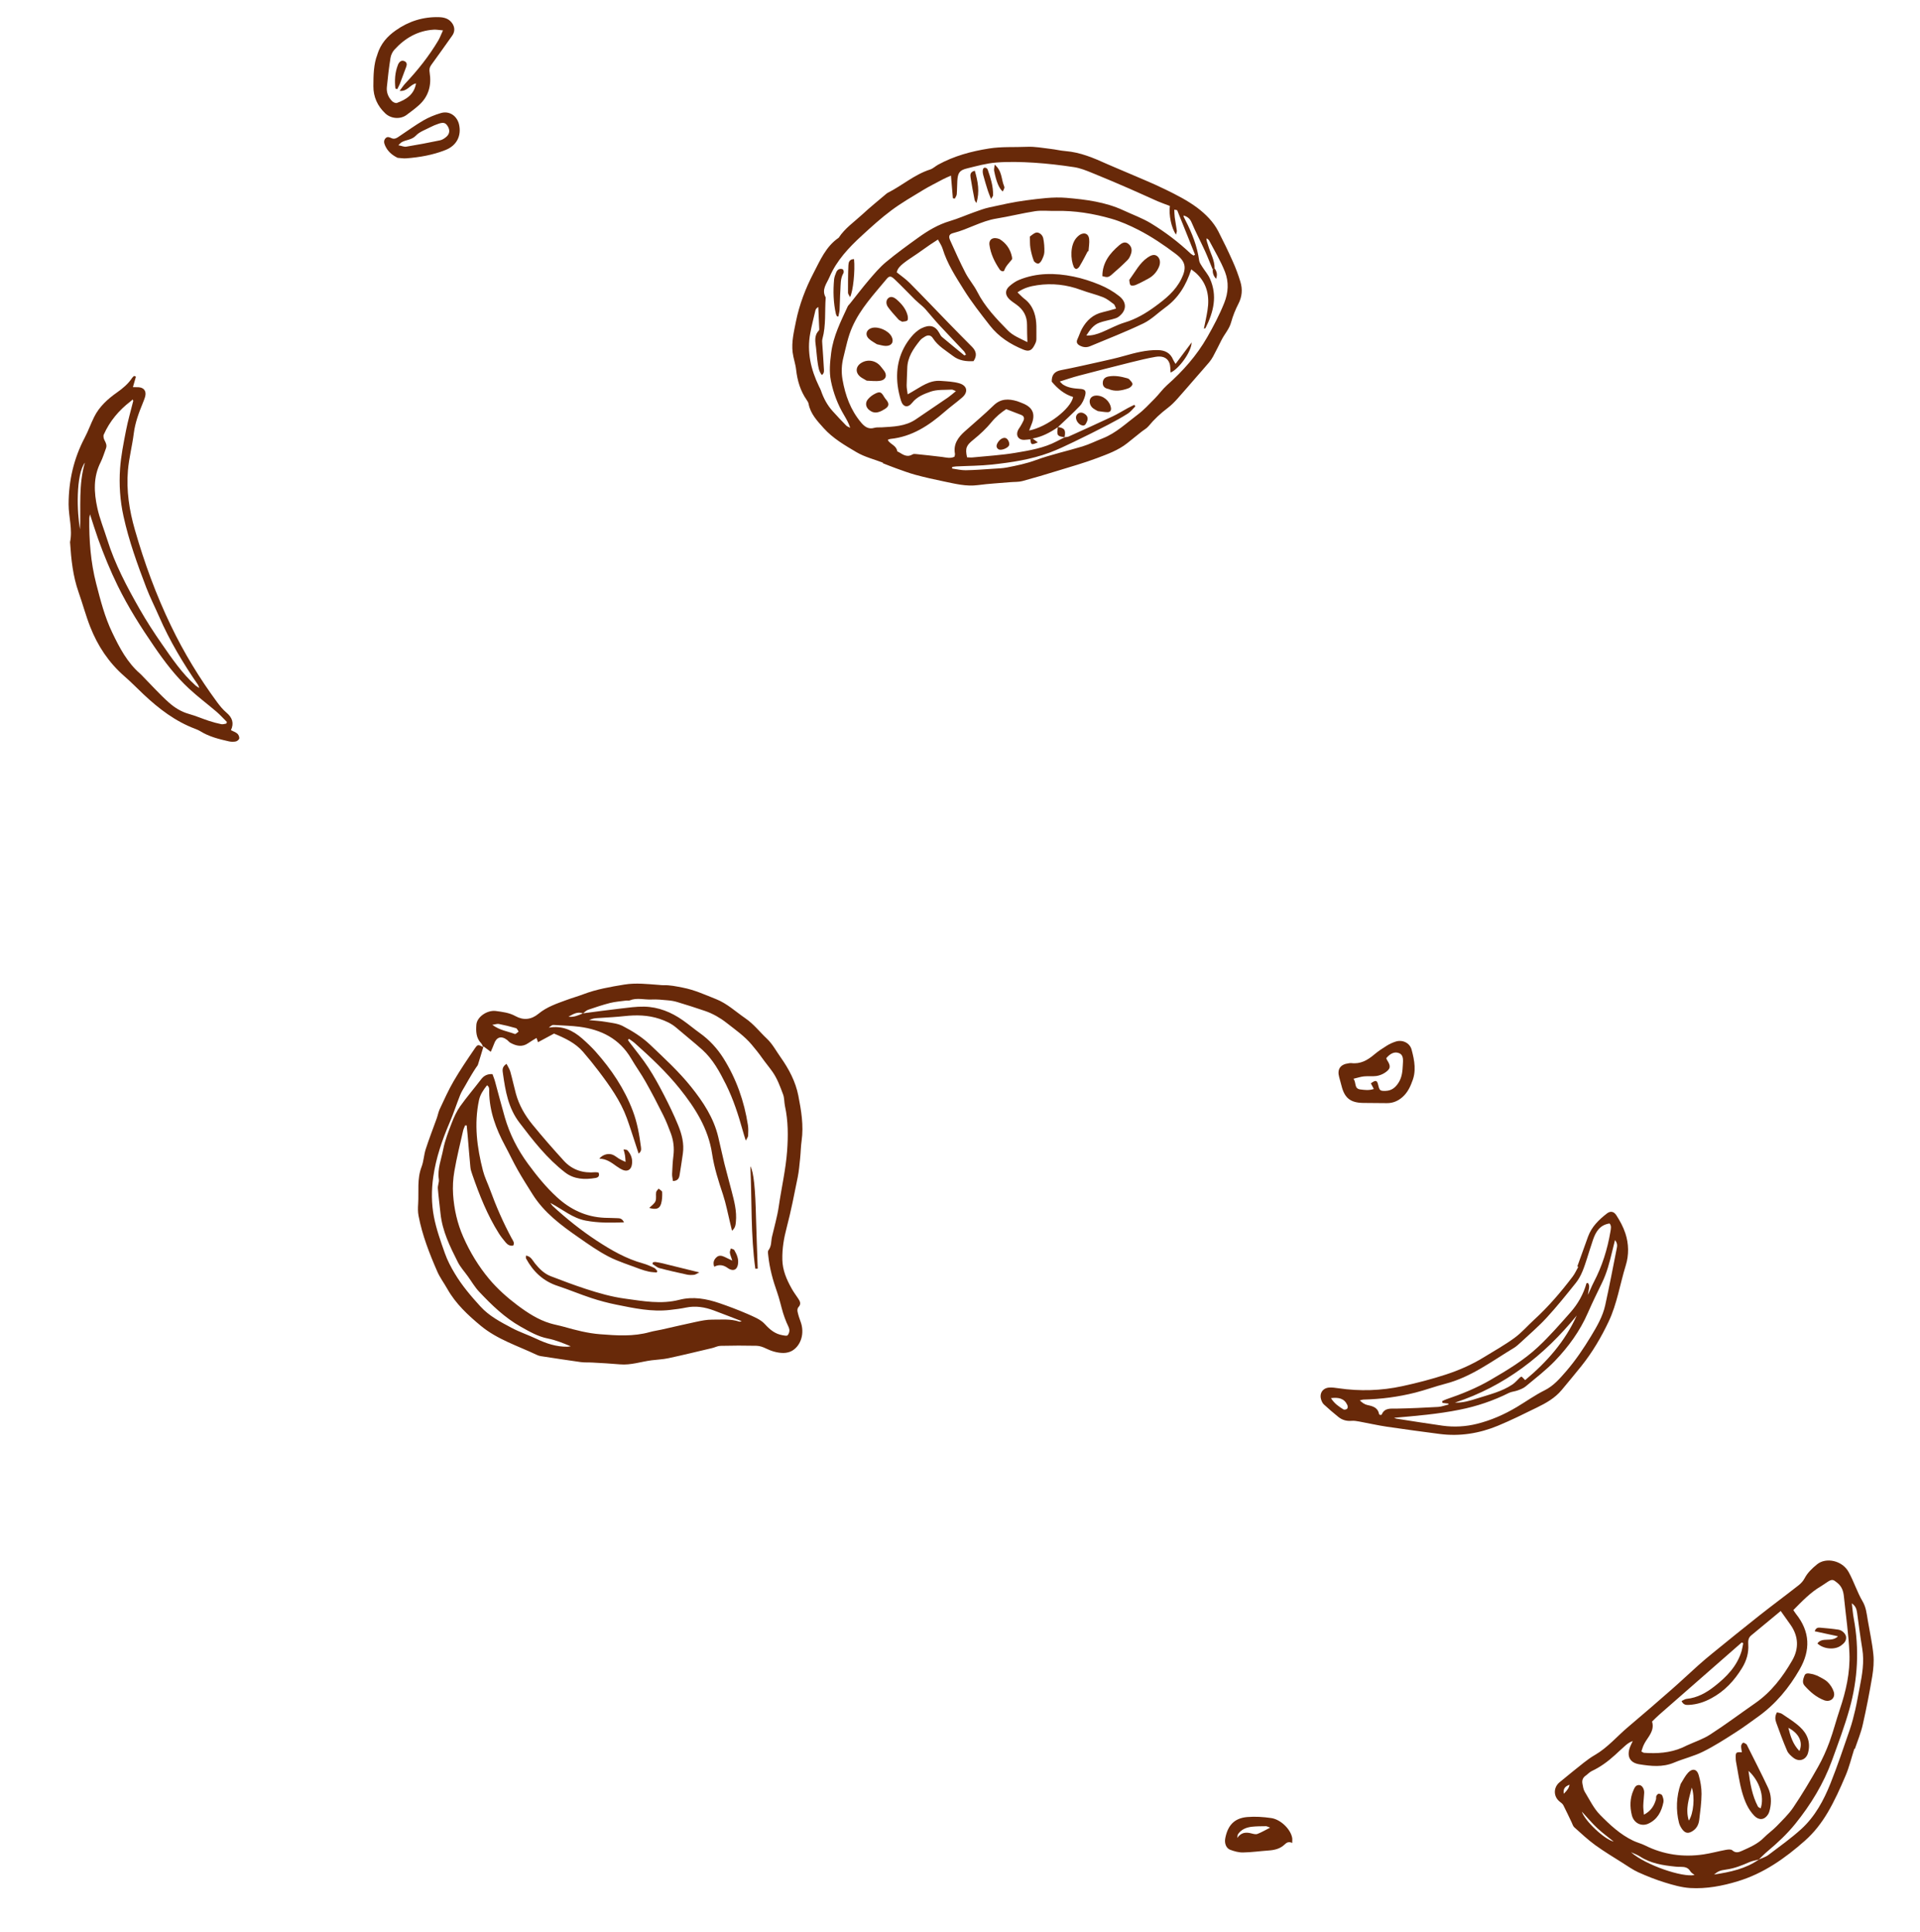 <svg width="317" height="319" viewBox="0 0 317 319" fill="none" xmlns="http://www.w3.org/2000/svg">
<path d="M22.438 62.211C22.288 62.736 22.135 63.271 21.945 63.927C22.277 63.929 22.57 63.927 22.855 63.943C23.745 63.984 24.195 64.573 23.974 65.446C23.88 65.826 23.722 66.182 23.583 66.545C22.915 68.172 22.309 69.803 22.087 71.571C21.832 73.617 21.294 75.638 21.121 77.685C20.841 81.013 21.345 84.278 22.273 87.497C23.834 92.939 25.771 98.244 28.235 103.345C30.368 107.788 32.922 111.976 35.842 115.942C36.3 116.565 36.81 117.188 37.4 117.685C38.347 118.497 38.678 119.395 38.13 120.579C38.515 120.769 38.903 120.897 39.184 121.141C39.379 121.31 39.532 121.67 39.508 121.921C39.487 122.111 39.177 122.377 38.959 122.429C38.596 122.508 38.181 122.504 37.806 122.423C36.168 122.053 34.54 121.656 33.086 120.753C32.826 120.591 32.53 120.467 32.24 120.355C28.964 119.127 26.253 117.054 23.736 114.691C22.66 113.673 21.622 112.608 20.507 111.638C17.95 109.405 16.134 106.656 14.907 103.54C14.162 101.66 13.648 99.693 12.974 97.789C12.042 95.151 11.754 92.406 11.573 89.63C11.569 89.587 11.552 89.549 11.566 89.513C12.005 87.422 11.33 85.362 11.329 83.279C11.334 79.367 12.173 75.723 13.991 72.268C14.57 71.168 14.983 69.984 15.538 68.865C16.389 67.141 17.79 65.879 19.331 64.795C20.304 64.108 21.18 63.372 21.834 62.374C21.91 62.258 22.046 62.175 22.149 62.069C22.249 62.107 22.346 62.154 22.442 62.202L22.438 62.211ZM14.855 84.937C14.786 85.306 14.743 85.446 14.74 85.59C14.695 89.227 14.971 92.841 15.881 96.377C16.593 99.129 17.292 101.886 18.537 104.467C19.737 106.98 21.017 109.418 23.175 111.279C23.355 111.432 23.504 111.614 23.669 111.781C25.063 113.192 26.386 114.679 27.867 115.998C28.813 116.841 29.919 117.537 31.198 117.893C32.316 118.208 33.396 118.676 34.505 119.04C35.172 119.255 35.849 119.442 36.535 119.581C36.794 119.639 37.089 119.523 37.364 119.483L37.465 119.22C36.891 118.656 36.361 118.057 35.752 117.531C34.238 116.241 32.638 115.043 31.189 113.694C28.978 111.647 27.155 109.239 25.462 106.766C23.251 103.552 21.173 100.265 19.444 96.748C18.209 94.222 17.151 91.639 16.2 88.994C15.75 87.728 15.35 86.439 14.865 84.941L14.855 84.937ZM21.994 66.183C21.969 66.112 21.945 66.04 21.911 65.965C21.79 66.064 21.674 66.175 21.553 66.274C19.634 67.744 18.119 69.545 17.129 71.767C17.023 72.018 17.117 72.45 17.265 72.715C17.494 73.147 17.682 73.552 17.494 74.042C17.201 74.803 16.977 75.602 16.615 76.327C15.375 78.766 15.514 81.328 16.064 83.851C16.451 85.634 17.149 87.339 17.697 89.08C18.97 93.161 20.962 96.915 23.066 100.597C24.185 102.558 25.413 104.456 26.701 106.305C28.39 108.735 30.047 111.194 32.279 113.187C32.418 113.313 32.589 113.41 32.897 113.612C32.784 113.308 32.765 113.197 32.698 113.098C30.239 109.529 28.017 105.833 26.287 101.857C25.591 100.256 24.788 98.688 24.164 97.063C22.69 93.207 21.288 89.326 20.398 85.278C19.818 82.671 19.64 80.02 19.825 77.374C19.972 75.286 20.395 73.21 20.793 71.146C21.116 69.469 21.599 67.833 22.006 66.178L21.994 66.183ZM14.019 76.391C12.487 78.425 12.707 84.704 13.218 87.41C13.354 83.725 12.95 80.009 14.019 76.391Z" fill="#682909"/>
<path d="M260.412 209.153C261.004 207.506 261.586 205.856 262.19 204.204C262.791 202.561 263.988 201.397 265.333 200.363C265.862 199.963 266.42 200 266.854 200.657C267.464 201.589 268.009 202.61 268.355 203.659C268.928 205.389 268.955 207.242 268.419 208.962C267.464 212.041 266.995 215.265 265.6 218.216C264.364 220.833 262.902 223.31 261.095 225.572C260.019 226.908 258.929 228.227 257.829 229.543C256.73 230.859 255.265 231.691 253.755 232.422C251.626 233.467 249.489 234.529 247.298 235.436C244.229 236.702 241.009 237.224 237.679 236.787C234.787 236.403 231.891 236.029 229.007 235.596C227.47 235.37 225.951 235.015 224.413 234.736C223.995 234.659 223.565 234.587 223.145 234.623C222.317 234.69 221.586 234.482 220.96 233.97C220.15 233.315 219.35 232.633 218.583 231.921C218.367 231.724 218.218 231.407 218.13 231.123C217.798 230.089 218.38 229.199 219.46 229.125C219.963 229.09 220.473 229.171 220.977 229.24C224.516 229.758 228.033 229.653 231.531 228.895C233.961 228.371 236.367 227.745 238.737 226.97C240.929 226.251 243.031 225.331 244.996 224.119C246.686 223.082 248.425 222.106 250.028 220.942C251.215 220.077 252.196 218.934 253.29 217.928C255.652 215.765 257.728 213.346 259.655 210.798C260.031 210.307 260.276 209.725 260.586 209.188C260.532 209.167 260.486 209.15 260.432 209.129L260.412 209.153ZM238.162 231.632C238.145 231.542 238.124 231.461 238.106 231.371C238.336 231.261 238.56 231.139 238.81 231.058C241.324 230.203 243.778 229.21 246.084 227.869C248.849 226.257 251.619 224.604 253.951 222.409C255.853 220.631 257.573 218.649 259.305 216.691C260.524 215.307 261.43 213.708 261.933 211.913C261.947 211.877 262.061 211.879 262.176 211.85C262.605 212.411 262.227 213.015 262.182 213.81C262.568 212.969 262.831 212.311 263.152 211.695C264.522 209.078 265.393 206.299 265.884 203.396C265.961 202.926 266.098 202.406 265.743 202.03C264.13 202.274 263.479 203.398 263.02 204.7C262.665 205.73 262.357 206.777 262.02 207.814C261.559 209.229 261.122 210.664 260.18 211.843C258.618 213.793 257.056 215.743 255.373 217.574C254.03 219.035 252.51 220.335 251.052 221.69C250.712 222.007 250.359 222.329 249.964 222.573C246.305 224.778 242.866 227.412 238.615 228.505C236.962 228.932 235.357 229.533 233.695 229.955C230.891 230.668 228.032 231.037 225.14 231.112C224.931 231.114 224.721 231.2 224.507 231.243C224.913 231.649 225.337 231.926 225.801 232.021C226.718 232.207 227.515 232.462 227.703 233.544C227.707 233.587 227.832 233.615 227.901 233.651C227.97 233.636 228.096 233.633 228.119 233.6C228.6 232.431 229.6 232.618 230.563 232.603C232.86 232.56 235.16 232.455 237.448 232.325C238.025 232.287 238.592 232.057 239.164 231.923C239.151 231.876 239.141 231.821 239.128 231.774C238.801 231.731 238.473 231.689 238.152 231.659L238.162 231.632ZM230.114 234.096C230.25 234.149 230.385 234.232 230.531 234.257C233.076 234.652 235.613 235.066 238.163 235.421C240.079 235.69 242.028 235.575 243.861 235.114C246.163 234.541 248.366 233.577 250.421 232.348C251.961 231.43 253.43 230.371 255.026 229.579C256.521 228.832 257.531 227.638 258.576 226.436C260.135 224.631 261.467 222.655 262.698 220.619C263.669 219.014 264.619 217.381 265.026 215.538C265.715 212.42 266.31 209.276 266.932 206.142C267.011 205.745 267.08 205.324 266.646 204.772C266.461 205.524 266.31 206.08 266.18 206.634C265.755 208.417 265.302 210.19 264.486 211.854C263.676 213.499 262.884 215.152 262.147 216.826C260.849 219.794 258.969 222.382 256.745 224.701C255.266 226.246 253.546 227.552 251.902 228.93C251.531 229.245 251.034 229.429 250.561 229.601C250.098 229.777 249.571 229.793 249.134 230.01C246.531 231.31 243.804 232.229 240.964 232.792C237.41 233.508 233.797 233.805 230.113 234.127L230.114 234.096ZM260.326 217.229C254.922 223.865 248.43 228.917 240.221 231.611C241.523 231.664 242.705 231.296 243.891 230.919C245.898 230.275 247.965 229.8 249.739 228.598C250.206 228.278 250.572 227.814 250.992 227.424C251.04 227.38 251.13 227.363 251.24 227.322C251.414 227.493 251.593 227.676 251.811 227.895C255.41 224.896 258.407 221.489 260.326 217.229ZM219.747 230.87C220.32 231.788 221.061 232.271 221.809 232.735C221.944 232.818 222.304 232.749 222.427 232.619C222.533 232.504 222.533 232.181 222.451 232.014C221.947 230.914 221.024 230.716 219.747 230.87Z" fill="#682909"/>
<path d="M233.092 178.752C232.686 179.835 232.146 180.752 231.221 181.427C230.527 181.93 229.778 182.173 228.93 182.159C227.645 182.144 226.365 182.142 225.08 182.126C222.977 182.099 222.003 181.328 221.5 179.334C221.378 178.839 221.24 178.359 221.105 177.87C220.739 176.574 221.281 175.762 222.639 175.587C222.794 175.563 222.952 175.53 223.102 175.546C224.619 175.744 225.785 175.068 226.895 174.131C227.544 173.579 228.267 173.107 228.992 172.657C229.444 172.373 229.959 172.145 230.468 171.986C231.566 171.648 232.755 172.21 233.059 173.316C233.549 175.128 233.889 176.977 233.076 178.767L233.092 178.752ZM228.888 174.741C228.923 174.838 228.943 174.95 229.004 175.036C229.665 176.05 229.617 176.5 228.653 177.139C228.247 177.41 227.746 177.602 227.26 177.676C226.579 177.768 225.876 177.675 225.184 177.742C224.674 177.795 224.171 177.966 223.471 178.134C223.966 178.824 223.541 179.765 224.594 179.899C225.309 179.987 226.027 180.096 226.821 179.818C226.629 179.453 226.479 179.166 226.334 178.892C227.133 178.304 227.361 178.36 227.543 179.159C227.76 180.085 227.867 180.158 228.738 180.139C229.788 180.116 230.445 179.546 230.96 178.693C231.483 177.821 231.564 176.853 231.61 175.892C231.64 175.165 231.805 174.249 231.008 173.912C230.193 173.567 229.458 174.044 228.879 174.738L228.888 174.741Z" fill="#682909"/>
<path d="M213.341 304.322C212.805 304.062 212.454 304.23 212.096 304.577C211.359 305.291 210.423 305.508 209.419 305.573C208.029 305.672 206.636 305.871 205.241 305.896C204.529 305.911 203.78 305.704 203.104 305.449C202.437 305.19 202.134 304.384 202.296 303.549C202.696 301.49 203.724 300.233 205.93 300.045C207.237 299.934 208.58 300.022 209.89 300.215C211.483 300.449 213.109 302.095 213.347 303.501C213.384 303.722 213.351 303.957 213.35 304.318L213.341 304.322ZM209.691 301.79C209.347 301.671 209.18 301.56 209.015 301.557C208.246 301.568 207.468 301.561 206.704 301.646C205.797 301.75 204.965 302.065 204.416 302.848C204.304 303.014 204.319 303.279 204.278 303.497C204.904 302.587 205.682 302.507 206.588 302.742C206.914 302.826 207.311 302.94 207.597 302.838C208.264 302.584 208.882 302.214 209.704 301.794L209.691 301.79Z" fill="#682909"/>
<path d="M79.771 172.892C79.664 172.684 79.601 172.441 79.445 172.277C78.587 171.395 78.572 170.297 78.65 169.202C78.751 167.908 80.456 166.752 81.88 166.946C82.987 167.101 84.076 167.218 85.115 167.794C86.402 168.508 87.714 168.398 88.926 167.386C90.268 166.278 91.908 165.721 93.519 165.133C94.429 164.796 95.373 164.534 96.287 164.188C98.485 163.347 100.778 162.959 103.09 162.578C105.021 162.268 106.89 162.498 108.794 162.636C109.027 162.653 109.262 162.691 109.493 162.686C110.593 162.641 111.637 162.876 112.714 163.082C114.653 163.453 116.413 164.265 118.211 164.977C120.054 165.706 121.469 167.062 123.068 168.156C124.452 169.105 125.439 170.411 126.625 171.523C127.543 172.386 128.159 173.57 128.903 174.616C130.264 176.545 131.36 178.622 131.812 180.94C132.288 183.382 132.706 185.844 132.352 188.362C132.213 189.319 132.208 190.306 132.106 191.276C131.997 192.317 131.912 193.378 131.705 194.402C131.145 197.185 130.604 199.975 129.883 202.717C129.419 204.464 129.128 206.195 129.169 208.012C129.206 209.755 129.864 211.267 130.683 212.738C131.001 213.318 131.398 213.856 131.77 214.405C132.096 214.884 132.328 215.338 131.811 215.868C131.66 216.018 131.629 216.37 131.682 216.609C131.807 217.178 131.988 217.737 132.194 218.284C132.859 220.102 132.293 222.143 130.791 223.044C130.386 223.284 129.848 223.41 129.368 223.413C128.347 223.416 127.379 223.117 126.449 222.666C125.968 222.428 125.417 222.237 124.9 222.226C122.918 222.182 120.928 222.187 118.942 222.236C118.489 222.249 118.041 222.493 117.593 222.602C115.177 223.172 112.776 223.759 110.347 224.282C109.44 224.475 108.491 224.505 107.56 224.626C105.827 224.855 104.151 225.45 102.368 225.295C100.857 225.162 99.348 225.081 97.829 224.997C97.179 224.955 96.512 225.011 95.861 224.917C93.657 224.611 91.467 224.268 89.273 223.935C89.047 223.9 88.817 223.822 88.606 223.72C85.481 222.237 82.117 221.184 79.398 218.941C77.267 217.174 75.242 215.292 73.861 212.845C73.312 211.864 72.621 210.953 72.182 209.93C70.892 206.977 69.718 203.965 69.109 200.784C68.981 200.141 68.993 199.459 69.039 198.8C69.168 196.757 68.832 194.681 69.603 192.677C69.962 191.742 69.982 190.688 70.296 189.737C70.843 188.042 71.494 186.377 72.099 184.694C72.286 184.182 72.376 183.624 72.604 183.139C73.335 181.588 74.034 180.014 74.891 178.542C75.966 176.696 77.169 174.921 78.381 173.149C78.879 172.424 78.944 172.47 79.795 172.911C79.499 173.87 79.222 174.835 78.913 175.8C78.856 175.975 78.705 176.125 78.602 176.284C78.347 176.675 78.096 177.057 77.86 177.456C77.503 178.058 77.147 178.66 76.805 179.278C76.518 179.782 76.191 180.281 75.976 180.812C75.372 182.329 74.877 183.888 74.231 185.378C72.999 188.257 71.99 191.179 71.541 194.296C71.215 196.524 71.225 198.745 71.64 200.914C72.036 202.972 72.754 204.976 73.452 206.952C73.867 208.121 74.446 209.239 75.09 210.299C76.274 212.284 77.766 214.034 79.319 215.735C80.77 217.324 82.627 218.288 84.468 219.266C85.799 219.976 87.251 220.451 88.615 221.1C90.216 221.862 91.862 222.401 93.659 222.384C93.847 222.383 94.043 222.334 94.229 222.311C92.973 221.787 91.741 221.282 90.454 221.027C88.799 220.702 87.373 219.862 85.969 219.073C83.341 217.594 81.164 215.487 79.11 213.302C78.391 212.546 77.864 211.615 77.244 210.762C76.683 209.974 76.006 209.245 75.577 208.383C74.293 205.848 73.037 203.294 72.731 200.407C72.588 199.019 72.401 197.636 72.292 196.241C72.253 195.747 72.526 195.227 72.453 194.741C72.198 193.019 72.861 191.431 73.175 189.803C73.465 188.29 74.052 186.819 74.609 185.368C74.969 184.433 75.405 183.487 75.977 182.677C77.061 181.157 78.286 179.733 79.421 178.243C79.885 177.631 80.441 177.324 81.309 177.366C81.459 177.788 81.64 178.212 81.752 178.651C82.291 180.607 82.787 182.567 83.35 184.512C84.162 187.302 85.456 189.84 87.191 192.204C88.634 194.164 90.137 196.023 91.929 197.67C94.158 199.724 96.745 200.958 99.805 201.094C100.511 201.126 101.213 201.115 101.916 201.156C102.284 201.172 102.706 201.158 103.026 201.843C100.82 201.921 98.797 201.955 96.711 201.559C94.537 201.15 92.937 199.733 90.861 198.633C91.102 198.955 91.156 199.059 91.232 199.13C93.524 201.239 95.943 203.179 98.553 204.891C100.949 206.458 103.386 207.863 106.163 208.629C106.804 208.803 107.412 209.089 108.015 209.362C108.217 209.461 108.354 209.701 108.527 209.872C108.496 209.953 108.465 210.035 108.43 210.125C107.998 210.084 107.556 210.07 107.132 209.98C106.642 209.875 106.147 209.727 105.672 209.554C103.93 208.885 102.119 208.344 100.469 207.491C98.749 206.601 97.146 205.464 95.545 204.349C92.661 202.345 89.84 200.26 87.93 197.215C87.103 195.897 86.265 194.586 85.496 193.228C84.743 191.908 84.108 190.529 83.384 189.189C81.883 186.405 80.809 183.514 80.764 180.301C80.757 179.965 80.867 179.518 80.413 179.208C79.807 179.974 79.29 180.723 79.087 181.655C78.244 185.609 78.751 189.49 79.742 193.327C80.014 194.379 80.508 195.371 80.886 196.391C81.898 199.174 83.082 201.889 84.492 204.502C84.688 204.859 85.001 205.208 84.737 205.679C84.175 205.786 83.788 205.523 83.481 205.155C83.082 204.678 82.689 204.184 82.359 203.661C80.459 200.641 79.154 197.349 77.99 193.986C77.854 193.58 77.701 193.167 77.665 192.747C77.491 191.004 77.365 189.248 77.213 187.503C77.168 186.945 77.11 186.391 77.052 185.838C76.969 185.838 76.877 185.833 76.794 185.833C76.686 186.114 76.538 186.39 76.466 186.685C75.962 188.917 75.405 191.15 75.017 193.405C74.794 194.662 74.728 195.97 74.809 197.25C74.973 199.666 75.503 202.025 76.482 204.244C77.58 206.748 79.014 209.111 80.762 211.199C82.124 212.826 83.754 214.275 85.458 215.555C87.1 216.78 88.854 217.933 90.863 218.529C91.609 218.753 92.382 218.884 93.132 219.099C95.076 219.649 97.024 220.159 99.065 220.319C101.824 220.536 104.571 220.729 107.291 219.963C107.924 219.78 108.589 219.702 109.229 219.553C111.131 219.128 113.022 218.679 114.926 218.276C115.798 218.091 116.693 217.904 117.575 217.91C119.079 217.926 120.607 217.743 122.079 218.247C122.142 218.271 122.237 218.214 122.464 218.166C120.831 217.538 119.342 216.945 117.847 216.391C116.362 215.841 114.844 215.59 113.261 215.918C112.388 216.103 111.494 216.207 110.601 216.311C107.604 216.658 104.692 216.028 101.784 215.441C100.373 215.158 98.975 214.787 97.608 214.335C95.759 213.728 93.952 212.96 92.103 212.353C89.696 211.573 88.027 209.984 86.852 207.815C86.798 207.711 86.843 207.541 86.84 207.331C87.683 207.468 87.941 208.15 88.328 208.632C89.057 209.527 89.854 210.323 90.933 210.738C92.856 211.477 94.792 212.211 96.744 212.847C98.853 213.533 100.991 214.147 103.198 214.444C106.176 214.849 109.147 215.409 112.15 214.638C114.438 214.049 116.643 214.46 118.806 215.198C120.35 215.729 121.896 216.313 123.395 216.962C124.417 217.418 125.578 217.864 126.292 218.66C127.133 219.587 127.973 220.274 129.193 220.483C129.477 220.53 129.894 220.638 130.033 220.493C130.239 220.281 130.369 219.863 130.327 219.565C130.266 219.157 130.015 218.779 129.858 218.375C129.656 217.871 129.455 217.367 129.3 216.849C128.952 215.695 128.702 214.506 128.304 213.374C127.608 211.42 127.062 209.43 126.845 207.368C126.815 207.065 126.723 206.655 126.874 206.453C127.406 205.772 127.289 204.967 127.461 204.222C127.845 202.547 128.335 200.893 128.581 199.197C129.02 196.159 129.729 193.152 129.955 190.074C130.136 187.573 130.137 185.106 129.602 182.651C129.466 182.005 129.516 181.306 129.288 180.709C128.807 179.441 128.36 178.166 127.563 177.016C127.006 176.219 126.381 175.489 125.829 174.704C125.291 173.935 124.717 173.236 124.119 172.516C122.905 171.071 121.39 170.03 119.944 168.891C119.424 168.483 118.868 168.113 118.296 167.789C117.686 167.451 117.051 167.154 116.396 166.934C114.888 166.416 113.366 165.935 111.836 165.472C111.324 165.316 110.777 165.221 110.241 165.181C109.347 165.098 108.456 165.005 107.565 165.048C106.365 165.107 105.156 164.704 103.968 165.195C103.796 165.264 103.584 165.193 103.386 165.221C102.507 165.341 101.609 165.402 100.747 165.612C99.512 165.928 98.294 166.334 97.094 166.747C96.781 166.856 96.538 167.137 96.252 167.34C95.336 166.987 94.603 167.486 93.855 167.886C94.723 168.012 95.484 167.659 96.255 167.331C98.304 167.067 100.35 166.781 102.397 166.548C103.714 166.399 105.039 166.2 106.352 166.226C108.718 166.272 110.841 167.14 112.758 168.491C113.718 169.162 114.612 169.923 115.56 170.599C117.136 171.726 118.44 173.154 119.447 174.759C121.564 178.134 122.875 181.845 123.484 185.785C123.574 186.361 123.544 186.954 123.518 187.537C123.508 187.752 123.327 187.953 123.134 188.347C122.924 187.673 122.772 187.229 122.654 186.778C121.919 184.142 121.086 181.542 119.866 179.085C118.82 176.985 117.702 174.911 115.928 173.323C114.542 172.082 113.072 170.923 111.657 169.703C110.843 169.004 109.884 168.573 108.887 168.242C106.996 167.609 105.072 167.577 103.106 167.789C101.749 167.934 100.386 168.013 99.023 168.093C98.194 168.138 97.916 168.156 97.263 168.447C98.224 168.546 99.114 168.586 99.993 168.737C100.949 168.906 101.978 168.99 102.82 169.428C104.443 170.27 106.004 171.246 107.346 172.521C109.684 174.753 112.073 176.932 114.105 179.472C116.102 181.968 117.826 184.578 118.581 187.731C118.939 189.212 119.244 190.693 119.604 192.164C119.982 193.673 120.406 195.169 120.793 196.681C121.225 198.347 121.67 200.006 121.498 201.752C121.445 202.242 121.428 202.745 120.856 203.233C120.726 202.704 120.639 202.306 120.54 201.914C120.158 200.362 119.87 198.783 119.37 197.269C118.631 195.048 117.913 192.826 117.566 190.506C116.94 186.34 114.769 182.944 112.216 179.756C110.012 177.013 107.448 174.612 104.829 172.272C104.527 172 104.174 171.781 103.85 171.542C103.795 171.604 103.734 171.653 103.679 171.715C103.776 171.867 103.862 172.025 103.975 172.162C105.002 173.526 106.108 174.846 107.037 176.276C107.995 177.737 108.835 179.289 109.635 180.835C110.469 182.457 111.271 184.108 111.963 185.801C112.57 187.283 112.979 188.846 112.744 190.484C112.576 191.679 112.396 192.88 112.197 194.074C112.108 194.602 111.856 195.015 111.105 195.018C111.056 194.603 110.95 194.229 110.967 193.861C111.013 192.848 111.059 191.835 111.184 190.832C111.341 189.559 111.196 188.338 110.758 187.149C110.38 186.129 109.98 185.111 109.492 184.132C108.576 182.291 107.625 180.458 106.609 178.662C105.869 177.336 104.968 176.105 104.204 174.791C102.276 171.519 99.271 170.02 95.662 169.549C94.354 169.379 93.02 169.355 91.701 169.265C91.165 169.225 91.161 169.234 90.608 169.698C92.819 169.309 94.575 170.13 96.131 171.499C96.914 172.196 97.687 172.92 98.384 173.708C100.953 176.612 103.098 179.779 104.484 183.456C105.212 185.381 105.556 187.356 105.816 189.361C105.861 189.732 105.938 190.126 105.436 190.485C105.214 189.816 105.031 189.236 104.839 188.652C104.395 187.315 103.982 185.98 103.501 184.66C102.448 181.767 100.671 179.293 98.828 176.857C98.007 175.771 97.145 174.71 96.259 173.683C94.996 172.229 93.304 171.432 91.471 170.676C90.658 171.112 89.778 171.586 88.832 172.097C88.739 171.853 88.654 171.612 88.581 171.396C88.132 171.671 87.664 171.939 87.223 172.248C86.209 172.962 85.229 172.721 84.257 172.191C84.059 172.083 83.912 171.871 83.727 171.727C82.77 170.994 81.969 171.238 81.579 172.358C81.431 172.77 81.247 173.168 81.027 173.687C80.533 173.32 80.203 173.068 79.864 172.813L79.771 172.892ZM81.266 169.219C82.531 170.153 83.829 170.298 85.002 170.739C85.139 170.791 85.414 170.481 85.623 170.343C85.482 170.142 85.373 169.83 85.184 169.778C84.259 169.506 83.306 169.275 82.358 169.087C82.096 169.038 81.793 169.151 81.272 169.232L81.266 169.219Z" fill="#682909"/>
<path d="M83.634 175.678C83.871 176.144 84.13 176.525 84.25 176.946C84.589 178.148 84.847 179.372 85.168 180.568C85.69 182.486 86.666 184.173 87.904 185.69C89.574 187.738 91.317 189.73 93.104 191.688C94.482 193.196 96.265 193.756 98.294 193.569C98.477 193.555 98.665 193.607 98.824 193.626C99.056 194.215 98.737 194.447 98.325 194.517C96.543 194.821 94.78 194.747 93.303 193.607C90.317 191.303 88.023 188.359 85.756 185.374C83.901 182.943 83.446 180.145 83.038 177.281C82.966 176.764 82.827 176.18 83.637 175.669L83.634 175.678Z" fill="#682909"/>
<path d="M124.709 209.513C123.936 203.969 124.15 198.377 123.89 192.583C124.449 193.537 124.709 196.354 124.822 201.124C124.895 203.911 125.009 206.703 125.104 209.488C124.965 209.497 124.839 209.501 124.7 209.51L124.709 209.513Z" fill="#682909"/>
<path d="M103.282 191.864C103.243 191.37 103.241 191.078 103.192 190.799C103.146 190.511 103.061 190.218 102.954 189.791C103.262 189.858 103.488 189.84 103.584 189.94C104.22 190.642 104.506 191.47 104.309 192.415C104.144 193.195 103.558 193.501 102.807 193.181C102.451 193.023 102.116 192.811 101.797 192.584C100.948 191.977 100.113 191.333 98.947 191.332C99.544 190.593 100.573 190.354 101.323 190.757C101.669 190.942 101.965 191.201 102.307 191.395C102.552 191.542 102.833 191.65 103.273 191.861L103.282 191.864Z" fill="#682909"/>
<path d="M117.921 209.163C117.685 208.531 117.844 208.009 118.315 207.596C118.716 207.23 119.19 207.35 119.633 207.552C119.971 207.702 120.302 207.871 120.907 208.166C120.713 207.561 120.553 207.218 120.505 206.856C120.475 206.636 120.612 206.387 120.668 206.159C120.865 206.245 121.161 206.286 121.246 206.444C121.677 207.192 122.016 207.989 121.815 208.89C121.641 209.667 121.114 209.901 120.416 209.55C120.242 209.462 120.09 209.341 119.923 209.235C119.264 208.836 118.599 208.816 117.926 209.175L117.921 209.163Z" fill="#682909"/>
<path d="M107.804 208.448C107.947 208.43 108.094 208.372 108.231 208.394C108.577 208.443 108.928 208.506 109.262 208.582C111.24 209.072 113.217 209.561 115.462 210.112C115.028 210.32 114.817 210.489 114.592 210.507C114.212 210.548 113.802 210.557 113.428 210.475C111.911 210.142 110.394 209.809 108.893 209.408C108.467 209.297 108.111 208.951 107.721 208.718C107.756 208.628 107.779 208.543 107.804 208.448Z" fill="#682909"/>
<path d="M107.188 199.467C107.546 199.105 108.027 198.8 108.217 198.363C108.402 197.934 108.255 197.368 108.33 196.876C108.361 196.659 108.597 196.479 108.748 196.277C108.954 196.471 109.321 196.654 109.328 196.854C109.351 197.498 109.329 198.176 109.144 198.793C108.885 199.63 108.306 199.782 107.179 199.463L107.188 199.467Z" fill="#682909"/>
<path d="M145.771 76.402C144.32 75.844 142.75 75.459 141.426 74.679C139.49 73.539 137.5 72.379 135.993 70.695C134.95 69.534 133.808 68.335 133.499 66.676C133.46 66.452 133.322 66.243 133.189 66.046C132.144 64.541 131.645 62.86 131.444 61.055C131.337 60.087 130.989 59.152 130.869 58.19C130.659 56.464 131.08 54.773 131.411 53.099C131.978 50.298 133.001 47.61 134.308 45.103C135.41 42.997 136.36 40.687 138.471 39.26C139.489 37.695 141.025 36.651 142.364 35.417C143.645 34.223 145.015 33.125 146.346 31.992C146.406 31.943 146.467 31.893 146.533 31.856C148.928 30.664 150.972 28.815 153.581 27.986C154.046 27.832 154.433 27.45 154.871 27.202C157.496 25.765 160.311 24.994 163.283 24.523C165.39 24.188 167.478 24.335 169.564 24.242C170.868 24.181 172.194 24.441 173.51 24.593C174.318 24.685 175.115 24.887 175.924 24.949C178.379 25.143 180.594 26.099 182.794 27.091C183.753 27.522 184.729 27.907 185.691 28.329C187.938 29.308 190.226 30.209 192.431 31.296C194.246 32.181 196.083 33.117 197.683 34.315C199.054 35.352 200.344 36.629 201.157 38.222C201.991 39.844 202.793 41.495 203.535 43.165C204.03 44.261 204.449 45.391 204.797 46.545C205.169 47.77 205.077 48.984 204.467 50.166C203.971 51.13 203.558 52.148 203.271 53.194C202.971 54.327 202.173 55.155 201.672 56.16C201.222 57.059 200.769 57.968 200.292 58.857C200.111 59.193 199.89 59.524 199.639 59.824C198.911 60.689 198.15 61.531 197.416 62.383C196.394 63.552 195.383 64.746 194.347 65.898C193.877 66.415 193.38 66.922 192.823 67.343C191.648 68.234 190.569 69.225 189.628 70.372C189.316 70.752 188.837 70.995 188.444 71.312C187.653 71.934 186.877 72.573 186.082 73.204C184.618 74.359 182.879 74.982 181.174 75.627C179.03 76.437 176.811 77.063 174.615 77.738C172.678 78.336 170.739 78.913 168.786 79.442C168.16 79.608 167.47 79.561 166.812 79.62C165.024 79.776 163.23 79.867 161.463 80.104C159.51 80.363 157.677 79.876 155.815 79.494C154.252 79.174 152.69 78.823 151.143 78.405C150.058 78.113 148.997 77.705 147.934 77.328C147.202 77.067 146.474 76.766 145.748 76.487L145.773 76.424L145.771 76.402ZM170.108 72.538C169.762 72.572 169.409 72.623 169.061 72.635C168.184 72.642 167.709 71.98 168.027 71.155C168.135 70.874 168.346 70.622 168.5 70.358C168.667 70.058 168.856 69.756 168.991 69.433C169.164 69.01 169.04 68.682 168.587 68.507C167.798 68.204 167.018 67.904 166.129 67.562C165.292 68.115 164.449 68.79 163.719 69.686C162.849 70.757 161.8 71.728 160.727 72.596C159.564 73.533 159.318 73.959 159.665 75.519C159.954 75.526 160.272 75.565 160.575 75.535C162.936 75.298 165.307 75.169 167.644 74.776C169.96 74.386 172.324 74.004 174.451 72.886C174.892 72.66 175.333 72.434 175.774 72.208C175.997 72.169 176.246 72.171 176.447 72.081C178.865 70.991 181.274 69.898 183.675 68.77C184.552 68.358 185.378 67.833 186.233 67.37C186.577 67.179 186.938 67.027 187.287 66.849C187.339 66.931 187.399 67.017 187.451 67.099C187.049 67.496 186.694 67.984 186.225 68.283C185.177 68.952 184.082 69.552 182.977 70.126C181.077 71.113 179.157 72.072 177.23 72.997C175.937 73.624 174.626 74.244 173.278 74.746C170.227 75.884 167.016 76.357 163.797 76.712C161.831 76.924 159.845 76.92 157.859 77.021C157.646 77.033 157.429 77.085 157.212 77.106C157.208 77.198 157.198 77.277 157.194 77.369C157.946 77.471 158.694 77.665 159.439 77.65C160.957 77.629 162.464 77.501 163.978 77.406C164.746 77.358 165.526 77.335 166.28 77.188C167.878 76.876 169.449 76.553 171.001 75.984C173.509 75.064 176.153 74.498 178.723 73.716C179.867 73.365 180.954 72.815 182.068 72.379C184.276 71.511 185.972 69.862 187.829 68.473C188.851 67.71 189.731 66.747 190.634 65.835C191.346 65.12 191.932 64.272 192.679 63.602C195.297 61.288 197.573 58.727 199.32 55.672C200.369 53.837 201.339 51.992 202.123 50.035C202.819 48.304 202.895 46.563 202.254 44.901C201.551 43.1 200.529 41.426 199.629 39.706C199.553 39.552 199.339 39.459 199.184 39.348C199.194 39.809 199.362 40.156 199.468 40.529C199.836 41.795 200.555 42.956 200.536 44.334C200.423 44.384 200.322 44.428 200.209 44.479C199.793 43.475 199.406 42.452 198.961 41.469C198.231 39.877 197.412 38.323 196.728 36.717C196.456 36.071 196.041 35.797 195.439 35.576C195.43 35.708 195.413 35.753 195.424 35.778C195.519 35.992 195.626 36.199 195.734 36.407C196.814 38.499 197.669 40.66 197.984 43.009C198.032 43.371 198.288 43.709 198.485 44.035C198.898 44.693 199.437 45.296 199.753 45.99C201.033 48.835 200.369 51.536 199.034 54.167C199.017 54.212 198.909 54.223 198.765 54.272C198.975 53.239 199.204 52.265 199.36 51.263C199.725 48.988 199.336 46.912 197.619 45.232C197.363 44.977 197.064 44.779 196.681 44.476C195.831 47.147 194.511 49.253 192.377 50.795C191.178 51.667 190.101 52.762 188.796 53.395C185.921 54.778 182.925 55.937 179.984 57.169C179.413 57.408 178.837 57.364 178.284 57.068C177.852 56.839 177.651 56.522 177.889 56.01C178.158 55.447 178.339 54.84 178.632 54.297C179.393 52.913 180.475 51.913 182.072 51.549C182.777 51.393 183.464 51.178 184.268 50.956C184.093 50.598 184.05 50.331 183.886 50.216C183.326 49.803 182.766 49.338 182.135 49.085C180.941 48.615 179.678 48.327 178.477 47.876C176.126 47.004 173.712 46.731 171.25 47.096C170.157 47.259 169.056 47.523 167.994 48.28C168.422 48.684 168.726 49.03 169.08 49.302C169.889 49.904 170.421 50.66 170.755 51.632C171.258 53.086 171.083 54.569 171.112 56.038C171.117 56.404 170.905 56.791 170.724 57.128C170.31 57.906 169.807 58.077 168.971 57.734C166.802 56.848 164.875 55.607 163.433 53.752C161.928 51.819 160.395 49.877 159.102 47.797C157.768 45.66 156.373 43.521 155.624 41.057C155.471 40.561 155.153 40.115 154.858 39.555C154.342 39.897 153.946 40.141 153.565 40.4C152.828 40.908 152.097 41.429 151.37 41.94C150.633 42.448 149.871 42.915 149.165 43.477C148.696 43.858 148.212 44.276 148.052 44.964C148.791 45.561 149.567 46.088 150.211 46.742C152.349 48.896 154.445 51.108 156.564 53.286C157.869 54.631 159.181 55.958 160.501 57.288C161.189 57.99 161.349 58.739 160.733 59.637C159.53 59.705 158.346 59.562 157.336 58.778C156.171 57.883 154.851 57.146 154.027 55.85C153.697 55.328 153.207 55.275 152.701 55.59C152.404 55.768 152.087 55.968 151.878 56.242C150.795 57.596 149.818 59 149.79 60.832C149.775 61.763 149.696 62.701 149.69 63.636C149.686 64.082 149.791 64.539 149.86 65.117C150.204 64.927 150.394 64.812 150.58 64.707C152.058 63.87 153.443 62.757 155.285 62.893C156.328 62.971 157.397 63.007 158.389 63.295C159.707 63.687 159.883 64.744 158.865 65.633C157.926 66.449 156.909 67.172 155.968 67.996C153.367 70.265 150.573 72.117 147.019 72.478C146.877 72.496 146.739 72.558 146.608 72.601C146.631 72.704 146.622 72.752 146.642 72.781C147.095 73.392 148.002 73.606 148.136 74.501C148.152 74.569 148.331 74.617 148.424 74.674C149.124 75.099 149.804 75.579 150.681 75.031C150.82 74.939 151.062 74.959 151.252 74.98C152.685 75.125 154.115 75.279 155.546 75.455C156.231 75.541 156.916 75.763 157.594 75.409C157.624 75.223 157.696 75.063 157.665 74.927C157.38 73.339 158.181 72.231 159.265 71.253C160.855 69.824 162.508 68.45 164.04 66.957C165.224 65.799 166.515 65.826 167.936 66.248C168.233 66.341 168.516 66.471 168.806 66.582C170.544 67.261 171.012 68.399 170.285 70.129C170.161 70.424 170.055 70.727 169.915 71.09C172.838 70.527 176.804 67.524 177.177 65.553C175.711 65.115 174.577 64.137 173.644 63.018C173.625 61.876 174.13 61.321 175.184 61.123C177.4 60.694 179.604 60.188 181.813 59.695C183.066 59.416 184.318 59.138 185.546 58.788C187.39 58.268 189.237 57.771 191.179 57.81C192.316 57.83 193.223 58.262 193.685 59.387C193.766 59.585 193.896 59.76 194.09 60.095C194.994 58.881 195.806 57.798 196.746 56.546C196.713 58.147 194.553 61.002 193.272 61.519C193.212 60.996 193.264 60.402 193.059 59.907C192.643 58.903 191.705 58.772 190.781 58.926C189.398 59.165 188.039 59.507 186.682 59.839C183.814 60.558 180.951 61.289 178.09 62.042C177.093 62.304 176.109 62.644 174.973 62.999C175.256 63.264 175.372 63.423 175.525 63.513C176.344 64.036 177.271 64.143 178.216 64.204C179.133 64.255 179.378 64.484 179.152 65.345C178.988 65.959 178.685 66.612 178.262 67.064C177.109 68.276 175.855 69.397 174.652 70.548C173.367 71.428 172.005 72.154 170.446 72.418L170.107 72.569L170.108 72.538ZM156.976 29.011C156.496 29.232 156.104 29.384 155.739 29.576C154.613 30.174 153.468 30.743 152.371 31.404C150.606 32.475 148.811 33.513 147.162 34.742C145.456 36.012 143.868 37.463 142.292 38.908C140.135 40.889 138.135 43.004 136.948 45.765C136.474 46.863 135.597 47.817 136.326 49.117C136.154 51.404 136.4 53.716 135.784 55.967C135.717 56.223 135.741 56.513 135.763 56.781C135.847 58.105 135.957 59.417 136.02 60.743C136.036 61.134 136.157 61.576 135.698 61.931C135.176 61.313 135.119 60.594 135.005 59.915C134.879 59.107 134.83 58.286 134.738 57.47C134.623 56.468 134.359 55.45 135.188 54.593C135.24 54.54 135.266 54.446 135.263 54.372C135.214 53.145 135.161 51.928 135.103 50.698C134.822 50.861 134.679 51.045 134.629 51.255C134.335 52.506 134.015 53.746 133.779 55.009C133.195 58.126 133.878 61.033 135.236 63.835C135.344 64.043 135.451 64.251 135.534 64.47C135.962 65.739 136.577 66.901 137.476 67.893C138.205 68.704 138.951 69.501 139.715 70.274C139.889 70.445 140.15 70.524 140.375 70.642C140.125 69.859 139.733 69.198 139.351 68.541C138.308 66.786 137.593 64.908 137.189 62.9C136.878 61.354 137.036 59.832 137.23 58.272C137.581 55.492 138.822 53.075 139.958 50.608C140.034 50.439 140.2 50.305 140.32 50.153C141.364 48.847 142.378 47.509 143.46 46.239C144.347 45.205 145.231 44.15 146.274 43.281C147.974 41.863 149.778 40.558 151.577 39.261C153.19 38.101 154.885 37.077 156.833 36.504C158.208 36.095 159.527 35.509 160.89 35.024C161.696 34.74 162.504 34.426 163.343 34.249C165.353 33.814 167.377 33.343 169.412 33.085C171.612 32.806 173.86 32.484 176.048 32.669C179.253 32.944 182.492 33.346 185.477 34.733C186.995 35.442 188.597 36.016 190.016 36.874C192.377 38.313 194.587 39.985 196.601 41.894C196.74 42.02 196.927 42.103 197.085 42.205C197.159 42.15 197.228 42.104 197.302 42.049C196.323 39.612 195.358 37.169 194.367 34.737C194.348 34.677 194.157 34.687 193.88 34.622C193.908 35.091 193.899 35.494 193.955 35.89C194.056 36.627 194.196 37.346 194.298 38.083C194.324 38.26 194.225 38.461 194.157 38.747C193.38 37.574 192.965 35.54 193.148 34.008C192.477 33.75 191.786 33.515 191.107 33.223C189.548 32.54 188.006 31.812 186.443 31.138C184.41 30.252 182.361 29.381 180.307 28.55C179.335 28.155 178.344 27.753 177.32 27.599C175.127 27.266 172.915 27.009 170.7 26.865C168.645 26.741 166.565 26.68 164.507 26.836C162.886 26.963 161.288 27.41 159.701 27.799C158.429 28.102 158.143 28.522 158.058 29.854C158.012 30.596 158.027 31.341 157.963 32.076C157.939 32.327 157.757 32.559 157.644 32.797C157.538 32.777 157.431 32.757 157.324 32.736C157.227 31.554 157.121 30.368 157.003 28.969L156.976 29.011ZM179.341 55.402C180.28 55.451 181.11 55.187 181.925 54.855C183.189 54.331 184.389 53.647 185.695 53.254C187.566 52.693 189.201 51.719 190.738 50.592C192.433 49.349 194.058 48.048 195.037 46.071C195.951 44.236 195.774 43.179 194.129 41.933C192.17 40.45 190.128 39.072 187.946 37.952C186.527 37.229 185.053 36.569 183.525 36.127C180.525 35.265 177.442 34.756 174.301 34.829C173.177 34.855 172.024 34.714 170.921 34.873C168.775 35.203 166.662 35.744 164.508 36.092C162.011 36.495 159.851 37.862 157.43 38.472C156.705 38.651 156.56 39.001 156.882 39.708C157.695 41.52 158.508 43.331 159.415 45.086C159.964 46.151 160.792 47.083 161.337 48.157C162.59 50.638 164.479 52.603 166.384 54.553C167.227 55.419 168.367 55.867 169.624 56.496C169.602 55.416 169.552 54.543 169.568 53.664C169.584 52.213 168.963 51.12 167.804 50.29C167.42 50.017 167.029 49.762 166.683 49.442C165.91 48.718 165.901 47.902 166.691 47.228C167.159 46.825 167.69 46.446 168.257 46.216C171.171 45.026 174.203 45.046 177.224 45.666C178.702 45.964 180.172 46.446 181.573 47.026C182.714 47.496 183.824 48.131 184.789 48.898C186.113 49.948 186.01 51.325 184.67 52.319C184.377 52.539 183.971 52.623 183.597 52.729C182.921 52.916 182.22 53.032 181.567 53.27C180.532 53.632 179.943 54.488 179.366 55.391L179.341 55.402ZM157.82 64.586C157.485 64.457 157.306 64.326 157.137 64.334C155.974 64.407 154.736 64.296 153.667 64.665C152.573 65.046 151.399 65.501 150.606 66.507C149.898 67.401 149.093 67.248 148.755 66.15C148.506 65.335 148.311 64.49 148.207 63.649C147.846 60.688 148.523 57.982 150.424 55.662C150.9 55.075 151.513 54.509 152.189 54.186C153.457 53.57 154.405 53.758 155.073 54.972C155.2 55.209 155.327 55.476 155.531 55.648C156.743 56.666 157.971 57.669 159.199 58.672C159.232 58.695 159.33 58.629 159.486 58.574C159.375 58.376 159.299 58.169 159.161 58.012C157.803 56.563 156.425 55.138 155.079 53.684C154.313 52.858 153.609 51.983 152.863 51.134C152.691 50.933 152.493 50.742 152.292 50.561C151.89 50.198 151.465 49.868 151.08 49.491C149.94 48.366 148.849 47.197 147.687 46.104C147.067 45.522 146.824 45.533 146.335 46.126C144.291 48.599 142.081 50.934 140.736 53.946C140.003 55.58 139.687 57.27 139.262 58.97C138.948 60.193 138.887 61.408 139.101 62.666C139.56 65.29 140.432 67.707 142.168 69.77C142.77 70.48 143.395 70.939 144.383 70.642C144.748 70.533 145.16 70.597 145.546 70.569C147.486 70.451 149.457 70.417 151.166 69.273C152.966 68.06 154.768 66.838 156.565 65.603C156.966 65.319 157.331 64.992 157.817 64.595L157.82 64.586Z" fill="#682909"/>
<path d="M170.456 72.392C170.724 72.588 170.998 72.798 171.349 73.047C170.286 73.513 170.217 73.476 170.117 72.543L170.456 72.392Z" fill="#682909"/>
<path d="M200.548 44.328C200.874 44.807 201.054 45.313 200.779 46.03C200.292 45.509 200.204 45.007 200.222 44.473C200.335 44.422 200.435 44.378 200.548 44.328Z" fill="#682909"/>
<path d="M182.994 64.23C182.335 64.102 182.035 63.746 182.077 63.149C182.122 62.572 182.455 62.274 183.038 62.165C184.102 61.97 185.114 62.182 186.128 62.468C186.241 62.501 186.368 62.55 186.432 62.626C186.645 62.885 186.991 63.175 186.977 63.429C186.966 63.675 186.597 64.012 186.318 64.113C185.205 64.518 184.067 64.715 182.997 64.221L182.994 64.23Z" fill="#682909"/>
<path d="M181.267 67.886C180.72 67.603 180.199 67.361 179.987 66.748C179.715 65.967 180.152 65.344 180.975 65.317C182.151 65.29 183.244 66.21 183.426 67.363C183.495 67.806 183.262 68.06 182.865 68.063C182.336 68.058 181.806 67.948 181.267 67.886Z" fill="#682909"/>
<path d="M178.522 70.204C177.885 69.939 177.479 69.127 177.718 68.615C177.928 68.175 178.428 68.013 178.885 68.231C179.518 68.536 179.723 69.032 179.449 69.635C179.269 70.023 179.105 70.449 178.526 70.195L178.522 70.204Z" fill="#682909"/>
<path d="M175.768 72.195C174.553 72.051 174.441 71.882 174.657 70.508C175.784 70.692 175.988 70.999 175.768 72.195Z" fill="#682909"/>
<path d="M138.204 52.245C138.139 52.116 138.049 51.998 138.018 51.861C137.587 49.978 137.538 48.074 137.71 46.163C137.745 45.749 137.914 45.335 138.077 44.94C138.153 44.74 138.342 44.521 138.536 44.45C138.721 44.375 139.031 44.38 139.173 44.497C139.292 44.595 139.34 44.957 139.254 45.101C138.728 45.981 138.815 46.973 138.75 47.926C138.676 49.012 138.682 50.107 138.617 51.196C138.595 51.552 138.481 51.904 138.415 52.264C138.345 52.257 138.271 52.26 138.2 52.254L138.204 52.245Z" fill="#682909"/>
<path d="M141.006 42.795C141.2 44.671 140.853 48.119 140.346 49.059C140.209 48.766 140.009 48.554 140.01 48.336C140.008 46.825 140.005 45.315 140.074 43.811C140.095 43.35 140.219 42.784 140.997 42.791L141.006 42.795Z" fill="#682909"/>
<path d="M160.945 28.194C161.461 29.965 161.789 31.684 161.204 33.531C161.098 33.344 160.946 33.171 160.906 32.979C160.666 31.762 160.438 30.54 160.245 29.31C160.17 28.854 160.18 28.369 160.945 28.194Z" fill="#682909"/>
<path d="M163.623 32.846C163.38 32.233 163.212 31.856 163.092 31.466C162.826 30.614 162.56 29.762 162.332 28.894C162.256 28.604 162.219 28.267 162.287 27.981C162.366 27.668 162.643 27.597 162.925 27.81C162.982 27.853 163.037 27.926 163.065 27.989C163.549 29.383 164.012 30.779 163.953 32.286C163.945 32.387 163.849 32.475 163.635 32.841L163.623 32.846Z" fill="#682909"/>
<path d="M165.559 31.625C164.949 31.099 164.504 30.064 164.136 28.204C164.089 27.947 164.176 27.668 164.225 27.187C165.475 28.241 165.306 29.602 165.767 30.705C165.897 31.016 165.847 31.038 165.559 31.625Z" fill="#682909"/>
<path d="M182.006 45.6C182.002 43.391 183.213 41.837 184.791 40.497C185.178 40.167 185.702 39.806 186.272 40.244C186.792 40.652 186.942 41.21 186.761 41.816C186.642 42.208 186.465 42.64 186.178 42.925C185.331 43.776 184.436 44.587 183.521 45.37C182.98 45.828 182.796 45.82 182.015 45.603L182.006 45.6Z" fill="#682909"/>
<path d="M186.457 46.208C187.457 44.854 188.153 43.424 189.492 42.513C190.213 42.02 190.694 41.986 191.094 42.327C191.532 42.704 191.644 43.361 191.353 44.062C190.995 44.913 190.396 45.578 189.582 46.014C188.898 46.386 188.204 46.755 187.492 47.064C187.245 47.166 186.778 47.216 186.655 47.075C186.468 46.858 186.504 46.465 186.448 46.205L186.457 46.208Z" fill="#682909"/>
<path d="M165.028 39.478C166.049 40.1 166.807 41.078 167.076 42.41C167.103 42.556 167.137 42.767 167.059 42.861C166.603 43.425 166.07 43.918 165.809 44.65C165.697 44.941 165.231 44.772 165.038 44.489C164.211 43.255 163.563 41.934 163.363 40.452C163.233 39.517 163.965 39.048 165.028 39.478Z" fill="#682909"/>
<path d="M179.587 41.494C179.426 41.807 179.276 42.114 179.105 42.423C178.817 42.957 178.533 43.504 178.208 44.025C178.099 44.201 177.897 44.373 177.705 44.414C177.59 44.443 177.356 44.238 177.289 44.087C176.743 42.826 176.648 40.447 177.761 39.23C177.92 39.062 178.087 38.898 178.28 38.774C179.039 38.316 179.72 38.578 179.822 39.45C179.899 40.115 179.757 40.81 179.71 41.5C179.667 41.504 179.627 41.499 179.584 41.503L179.587 41.494Z" fill="#682909"/>
<path d="M170.043 39.053C170.379 38.828 170.676 38.515 171.037 38.415C171.492 38.288 172.112 38.734 172.239 39.325C172.399 40.073 172.453 40.854 172.427 41.625C172.413 42.067 172.201 42.537 172.001 42.95C171.885 43.197 171.615 43.52 171.402 43.532C171.168 43.545 170.776 43.291 170.685 43.068C170.427 42.386 170.238 41.658 170.12 40.936C170.026 40.368 170.065 39.78 170.039 39.062L170.043 39.053Z" fill="#682909"/>
<path d="M143.114 62.867C142.632 62.578 142.349 62.448 142.099 62.258C141.171 61.558 141.238 60.49 142.246 59.9C143.324 59.262 144.674 59.542 145.449 60.559C145.585 60.746 145.724 60.925 145.877 61.098C146.542 61.885 146.323 62.727 145.307 62.877C144.532 62.996 143.708 62.867 143.118 62.858L143.114 62.867Z" fill="#682909"/>
<path d="M144.785 56.846C144.379 56.575 143.835 56.314 143.434 55.92C142.763 55.256 143.058 54.38 143.97 54.148C145.034 53.87 146.657 54.578 147.188 55.552C147.651 56.407 147.249 57.127 146.262 57.122C145.803 57.123 145.355 56.961 144.795 56.849L144.785 56.846Z" fill="#682909"/>
<path d="M144.138 68.06C143.019 67.64 142.685 66.668 143.303 65.927C143.635 65.524 144.096 65.191 144.568 64.966C145.281 64.626 145.521 64.76 145.941 65.484C146.035 65.645 146.142 65.8 146.264 65.941C146.846 66.623 146.832 67.065 146.113 67.528C145.46 67.954 144.738 68.259 144.142 68.051L144.138 68.06Z" fill="#682909"/>
<path d="M148.961 53.132C148.673 52.959 148.467 52.9 148.344 52.759C147.756 52.096 147.143 51.444 146.619 50.721C146.219 50.162 146.298 49.526 146.662 49.228C147.049 48.898 147.539 49.004 148.104 49.512C148.896 50.213 149.568 51.012 149.84 52.064C149.91 52.341 149.949 52.783 149.804 52.915C149.596 53.105 149.191 53.074 148.964 53.123L148.961 53.132Z" fill="#682909"/>
<path d="M166.592 73.56C166.374 74.017 165.275 74.438 164.877 74.202C164.473 73.953 164.465 73.596 164.667 73.205C165.008 72.534 165.69 72.141 166.123 72.37C166.477 72.558 166.748 73.235 166.588 73.569L166.592 73.56Z" fill="#682909"/>
<path d="M306.153 288.787C305.677 290.269 305.318 291.797 304.706 293.227C303.824 295.304 302.89 297.38 301.75 299.316C300.744 301.011 299.531 302.596 298.016 303.939C294.714 306.865 291.159 309.371 286.896 310.657C284.36 311.431 281.723 311.926 279.066 311.769C277.643 311.68 276.228 311.271 274.851 310.846C273.361 310.387 271.908 309.808 270.488 309.168C269.575 308.755 268.744 308.154 267.888 307.617C266.372 306.659 264.833 305.734 263.392 304.691C262.171 303.805 261.056 302.751 259.924 301.743C259.708 301.546 259.619 301.21 259.487 300.93C259.028 299.983 258.595 299.025 258.111 298.09C257.998 297.869 257.754 297.692 257.546 297.529C256.542 296.758 256.426 295.38 257.307 294.47C257.442 294.335 257.601 294.219 257.755 294.09C258.997 293.079 260.221 292.061 261.487 291.07C262.068 290.616 262.663 290.179 263.304 289.811C265.43 288.588 266.989 286.699 268.834 285.15C271.28 283.092 273.688 280.999 276.091 278.893C277.552 277.612 278.975 276.265 280.422 274.968C281.201 274.268 282.013 273.591 282.83 272.927C285.372 270.864 287.909 268.789 290.477 266.768C292.614 265.081 294.81 263.458 296.957 261.774C297.343 261.475 297.702 261.082 297.931 260.65C298.436 259.688 299.2 258.972 300.018 258.308C301.483 257.123 304.169 257.666 305.225 259.602C306.098 261.177 306.614 262.895 307.522 264.431C308.102 265.414 308.198 266.492 308.38 267.562C308.698 269.443 309.114 271.311 309.302 273.205C309.421 274.385 309.309 275.623 309.118 276.799C308.666 279.488 308.148 282.162 307.542 284.823C307.237 286.184 306.686 287.482 306.238 288.809L306.147 288.774L306.153 288.787ZM290.406 307.051C289.883 307.193 289.341 307.277 288.854 307.485C287.602 308.034 286.346 308.54 284.975 308.721C283.914 308.854 283.622 309.044 282.993 309.542C285.682 309.128 288.216 308.604 290.418 307.045C290.949 306.802 291.541 306.644 291.987 306.295C293.822 304.908 295.701 303.569 297.394 302.034C299.653 299.977 301.097 297.305 302.215 294.508C303.381 291.583 304.387 288.586 305.408 285.606C305.776 284.54 306.054 283.439 306.31 282.34C306.59 281.126 306.793 279.892 307.037 278.664C307.452 276.554 307.825 274.448 307.471 272.282C307.296 271.247 307.156 270.204 307.003 269.166C306.87 268.241 306.758 267.313 306.625 266.387C306.537 265.802 306.434 265.231 305.742 264.757C305.861 265.719 305.919 266.49 306.062 267.254C307 272.288 306.736 277.278 305.36 282.183C304.556 285.06 303.493 287.878 302.474 290.693C301.078 294.539 298.968 297.996 296.403 301.174C295.054 302.842 293.493 304.303 291.849 305.68C291.344 306.1 290.892 306.572 290.416 307.024L290.406 307.051ZM296.103 265.891C296.296 266.174 296.39 266.335 296.509 266.485C298.888 269.45 298.927 272.516 297.143 275.64C295.392 278.704 293.153 281.414 290.241 283.491C289.008 284.37 287.791 285.287 286.512 286.096C284.773 287.208 283.026 288.337 281.189 289.244C279.669 290.003 277.978 290.394 276.4 291.057C274.5 291.857 272.563 291.643 270.651 291.335C269.054 291.075 268.55 289.975 269.133 288.461C269.258 288.134 269.429 287.825 269.576 287.496C269.027 287.681 268.637 287.989 268.272 288.317C267.721 288.803 267.181 289.313 266.635 289.811C265.48 290.866 264.233 291.782 262.809 292.452C262.429 292.629 262.136 292.985 261.783 293.224C261.31 293.563 261.163 294.027 261.271 294.557C261.355 295.016 261.424 295.512 261.662 295.895C262.447 297.185 263.126 298.613 264.158 299.665C265.781 301.32 267.504 302.93 269.642 303.95C270.274 304.255 270.962 304.416 271.591 304.73C274.656 306.263 277.886 306.714 281.253 306.218C282.479 306.033 283.691 305.698 284.913 305.47C285.273 305.4 285.796 305.341 286.002 305.535C286.567 306.043 287.082 305.867 287.626 305.618C288.897 305.045 290.189 304.5 291.211 303.467C291.863 302.802 292.644 302.259 293.296 301.593C294.267 300.582 295.312 299.599 296.087 298.45C297.541 296.292 298.886 294.04 300.164 291.772C300.91 290.456 301.533 289.051 302.056 287.638C302.698 285.886 303.155 284.073 303.752 282.304C304.769 279.28 305.479 276.191 305.349 273.007C305.223 269.898 304.757 266.804 304.443 263.695C304.355 262.787 304.129 261.992 303.34 261.366C302.71 260.863 302.535 260.723 301.826 261.159C301.431 261.402 301.058 261.696 300.653 261.936C298.909 262.952 297.555 264.388 296.091 265.866L296.103 265.891ZM294.002 266.02C292.365 267.38 290.757 268.719 289.131 270.051C288.646 270.447 288.607 270.953 288.646 271.53C288.739 272.94 288.361 274.221 287.626 275.427C286.341 277.525 284.749 279.255 282.532 280.443C281.363 281.076 280.177 281.453 278.878 281.526C278.419 281.558 277.939 281.561 277.634 280.892C277.935 280.758 278.187 280.563 278.446 280.538C280.232 280.361 281.719 279.527 283.078 278.456C285.071 276.901 286.807 275.122 287.554 272.609C287.671 272.196 287.725 271.759 287.815 271.335C287.733 271.304 287.646 271.26 287.568 271.219C283.036 275.182 278.5 279.153 273.977 283.119C273.57 283.473 273.189 283.868 272.762 284.276C273.076 285.271 272.676 286.096 272.142 286.89C271.878 287.278 271.614 287.666 271.411 288.087C271.231 288.445 271.13 288.843 270.996 289.219C271.231 289.34 271.331 289.431 271.432 289.439C273.591 289.592 275.713 289.46 277.733 288.592C277.981 288.49 278.221 288.353 278.472 288.241C279.776 287.639 281.178 287.189 282.373 286.41C284.92 284.766 287.35 282.941 289.837 281.212C292.454 279.386 294.336 276.903 295.902 274.184C297.023 272.242 296.955 270.227 295.65 268.341C295.122 267.575 294.578 266.825 293.996 266.008L294.002 266.02ZM269.309 305.873C271.705 307.981 277.781 310.047 279.779 309.617C279.527 309.406 279.214 309.244 279.072 308.992C278.695 308.347 278.111 308.268 277.465 308.27C277.194 308.27 276.915 308.266 276.645 308.236C274.582 308.025 272.553 307.724 270.763 306.557C270.312 306.269 269.797 306.092 269.312 305.864L269.309 305.873ZM266.43 304.099C265.525 303.366 264.572 302.677 263.722 301.882C262.863 301.083 262.111 300.169 261.17 299.151C261.651 300.69 264.926 303.76 266.43 304.099ZM258.182 296.201C258.766 295.656 259.082 295.159 259.129 294.712C258.49 294.966 258.048 295.276 258.182 296.201Z" fill="#682909"/>
<path d="M287.594 289.344C287.548 289.004 287.453 288.655 287.468 288.318C287.48 288.124 287.64 287.842 287.8 287.779C287.935 287.727 288.178 287.934 288.358 288.035C288.385 288.045 288.395 288.101 288.415 288.13C289.587 290.496 290.81 292.84 291.928 295.238C292.447 296.353 292.496 297.58 292.219 298.785C292.148 299.08 292.056 299.399 291.888 299.647C291.29 300.552 290.402 300.616 289.64 299.834C288.574 298.737 288.028 297.34 287.624 295.925C287.16 294.289 286.946 292.573 286.622 290.897C286.591 290.708 286.575 290.504 286.575 290.316C286.547 289.359 286.599 289.305 287.603 289.348L287.594 289.344ZM288.682 292.418C288.949 294.457 289.276 296.477 290.244 298.317C290.318 298.45 290.534 298.512 290.692 298.615C291.342 296.709 290.508 294.057 288.682 292.418Z" fill="#682909"/>
<path d="M277.51 294.535C277.904 293.916 278.231 293.23 278.722 292.711C279.439 291.956 280.188 292.119 280.465 293.131C280.746 294.134 280.941 295.198 280.931 296.225C280.921 297.658 280.724 299.092 280.548 300.523C280.456 301.279 280.127 301.944 279.443 302.368C278.74 302.816 278.23 302.734 277.732 302.054C277.506 301.748 277.313 301.383 277.213 301.021C276.674 298.93 276.766 296.633 277.498 294.541L277.51 294.535ZM278.83 300.633C279.614 299.487 279.857 296.77 279.323 295.18C278.854 297.051 278.229 298.705 278.83 300.633Z" fill="#682909"/>
<path d="M293.387 282.754C293.675 282.844 293.991 282.861 294.215 283.01C295.206 283.682 296.25 284.323 297.136 285.132C298.395 286.272 298.985 287.717 298.515 289.452C298.202 290.591 297.089 290.996 296.148 290.301C295.729 289.984 295.271 289.579 295.064 289.114C294.401 287.589 293.83 286.016 293.258 284.443C293.078 283.936 293.02 283.383 293.387 282.754ZM297.093 289.145C297.723 287.669 297.016 286.231 295.267 285.309C295.607 286.7 296 288.006 297.093 289.145Z" fill="#682909"/>
<path d="M271.419 299.657C272.603 299.04 273.107 298.162 273.406 297.142C273.467 296.957 273.397 296.732 273.472 296.563C273.544 296.403 273.725 296.202 273.861 296.202C274.058 296.205 274.369 296.315 274.427 296.462C274.575 296.81 274.712 297.238 274.641 297.585C274.328 299.13 273.662 300.457 272.114 301.152C270.996 301.649 269.746 301.054 269.422 299.732C269.079 298.351 269.099 296.943 269.695 295.611C269.884 295.173 270.08 294.718 270.674 294.769C271.119 294.805 271.491 295.406 271.462 296.051C271.434 296.748 271.331 297.447 271.312 298.148C271.298 298.59 271.373 299.046 271.419 299.657Z" fill="#682909"/>
<path d="M300.026 276.697C300.553 277.004 301.242 277.269 301.729 277.737C302.186 278.173 302.58 278.772 302.765 279.374C303.078 280.4 302.189 281.141 301.179 280.763C299.873 280.261 298.849 279.378 297.942 278.352C297.476 277.83 297.739 277.202 297.921 276.7C298.109 276.158 298.713 276.348 299.161 276.427C299.427 276.466 299.674 276.582 300.022 276.706L300.026 276.697Z" fill="#682909"/>
<path d="M303.452 270.196C302.057 269.899 300.857 269.635 299.617 269.367C299.813 268.776 300.177 268.749 300.52 268.777C301.528 268.863 302.536 268.949 303.538 269.105C304.186 269.208 304.77 269.828 304.802 270.34C304.845 271.013 304.415 271.399 303.926 271.752C302.934 272.464 301.093 272.35 300.061 271.38C300.872 270.245 302.416 271.265 303.461 270.199L303.452 270.196Z" fill="#682909"/>
<path d="M62.294 9.014C62.866 7.173 63.985 5.969 65.338 5.021C67.459 3.515 69.852 2.759 72.479 2.832C73.385 2.858 74.168 3.096 74.695 3.892C75.109 4.52 75.11 5.249 74.676 5.863C73.532 7.484 72.379 9.102 71.208 10.713C70.903 11.127 70.855 11.494 70.94 12.005C71.26 14.044 70.786 15.871 69.235 17.305C68.578 17.906 67.852 18.439 67.135 18.975C66.101 19.744 64.547 19.615 63.61 18.723C62.317 17.508 61.636 15.976 61.647 14.242C61.654 12.412 61.685 10.57 62.306 9.008L62.294 9.014ZM73.149 5.016C72.422 4.955 72.008 4.868 71.601 4.899C68.975 5.066 66.859 6.293 65.127 8.198C64.803 8.553 64.555 9.061 64.475 9.541C64.221 11.15 64.024 12.771 63.871 14.389C63.787 15.283 64.114 16.085 64.747 16.714C64.935 16.901 65.327 17.072 65.534 16.996C67.082 16.435 68.38 15.602 68.688 13.774C67.712 13.929 67.293 15.153 65.978 15.001C66.354 14.511 66.596 14.125 66.896 13.803C68.955 11.617 70.824 9.275 72.359 6.69C72.626 6.241 72.808 5.738 73.14 5.012L73.149 5.016Z" fill="#682909"/>
<path d="M65.658 26.068C64.722 25.605 64 24.993 63.584 24.043C63.395 23.616 63.317 23.221 63.639 22.845C63.934 22.511 64.278 22.644 64.603 22.8C65.163 23.078 65.572 22.745 65.994 22.46C67.294 21.596 68.554 20.675 69.897 19.89C70.794 19.371 71.794 18.964 72.791 18.671C74.179 18.257 75.45 19.121 75.789 20.542C76.22 22.426 75.399 24.046 73.548 24.771C71.472 25.597 69.273 25.98 67.054 26.147C66.603 26.182 66.137 26.096 65.671 26.063L65.658 26.068ZM65.793 23.986C66.353 24.097 66.733 24.275 67.055 24.222C68.924 23.91 70.795 23.567 72.643 23.174C73.037 23.096 73.43 22.831 73.735 22.553C74.261 22.078 74.292 21.455 73.929 20.858C73.571 20.272 73.228 20.161 72.442 20.421C71.964 20.581 71.497 20.766 71.052 21.001C70.23 21.434 69.265 21.75 68.664 22.394C67.959 23.143 67.016 23.051 66.266 23.512C66.171 23.569 66.102 23.668 65.774 23.979L65.793 23.986Z" fill="#682909"/>
<path d="M65.285 14.64C65.134 13.302 65.197 11.973 65.71 10.692C65.738 10.619 65.766 10.546 65.812 10.481C66.042 10.101 66.36 9.921 66.789 10.107C67.186 10.291 67.207 10.643 67.081 11C66.736 11.95 66.386 12.888 66.023 13.831C65.905 14.139 65.732 14.427 65.589 14.716C65.49 14.677 65.383 14.657 65.279 14.628L65.285 14.64Z" fill="#682909"/>
</svg>
